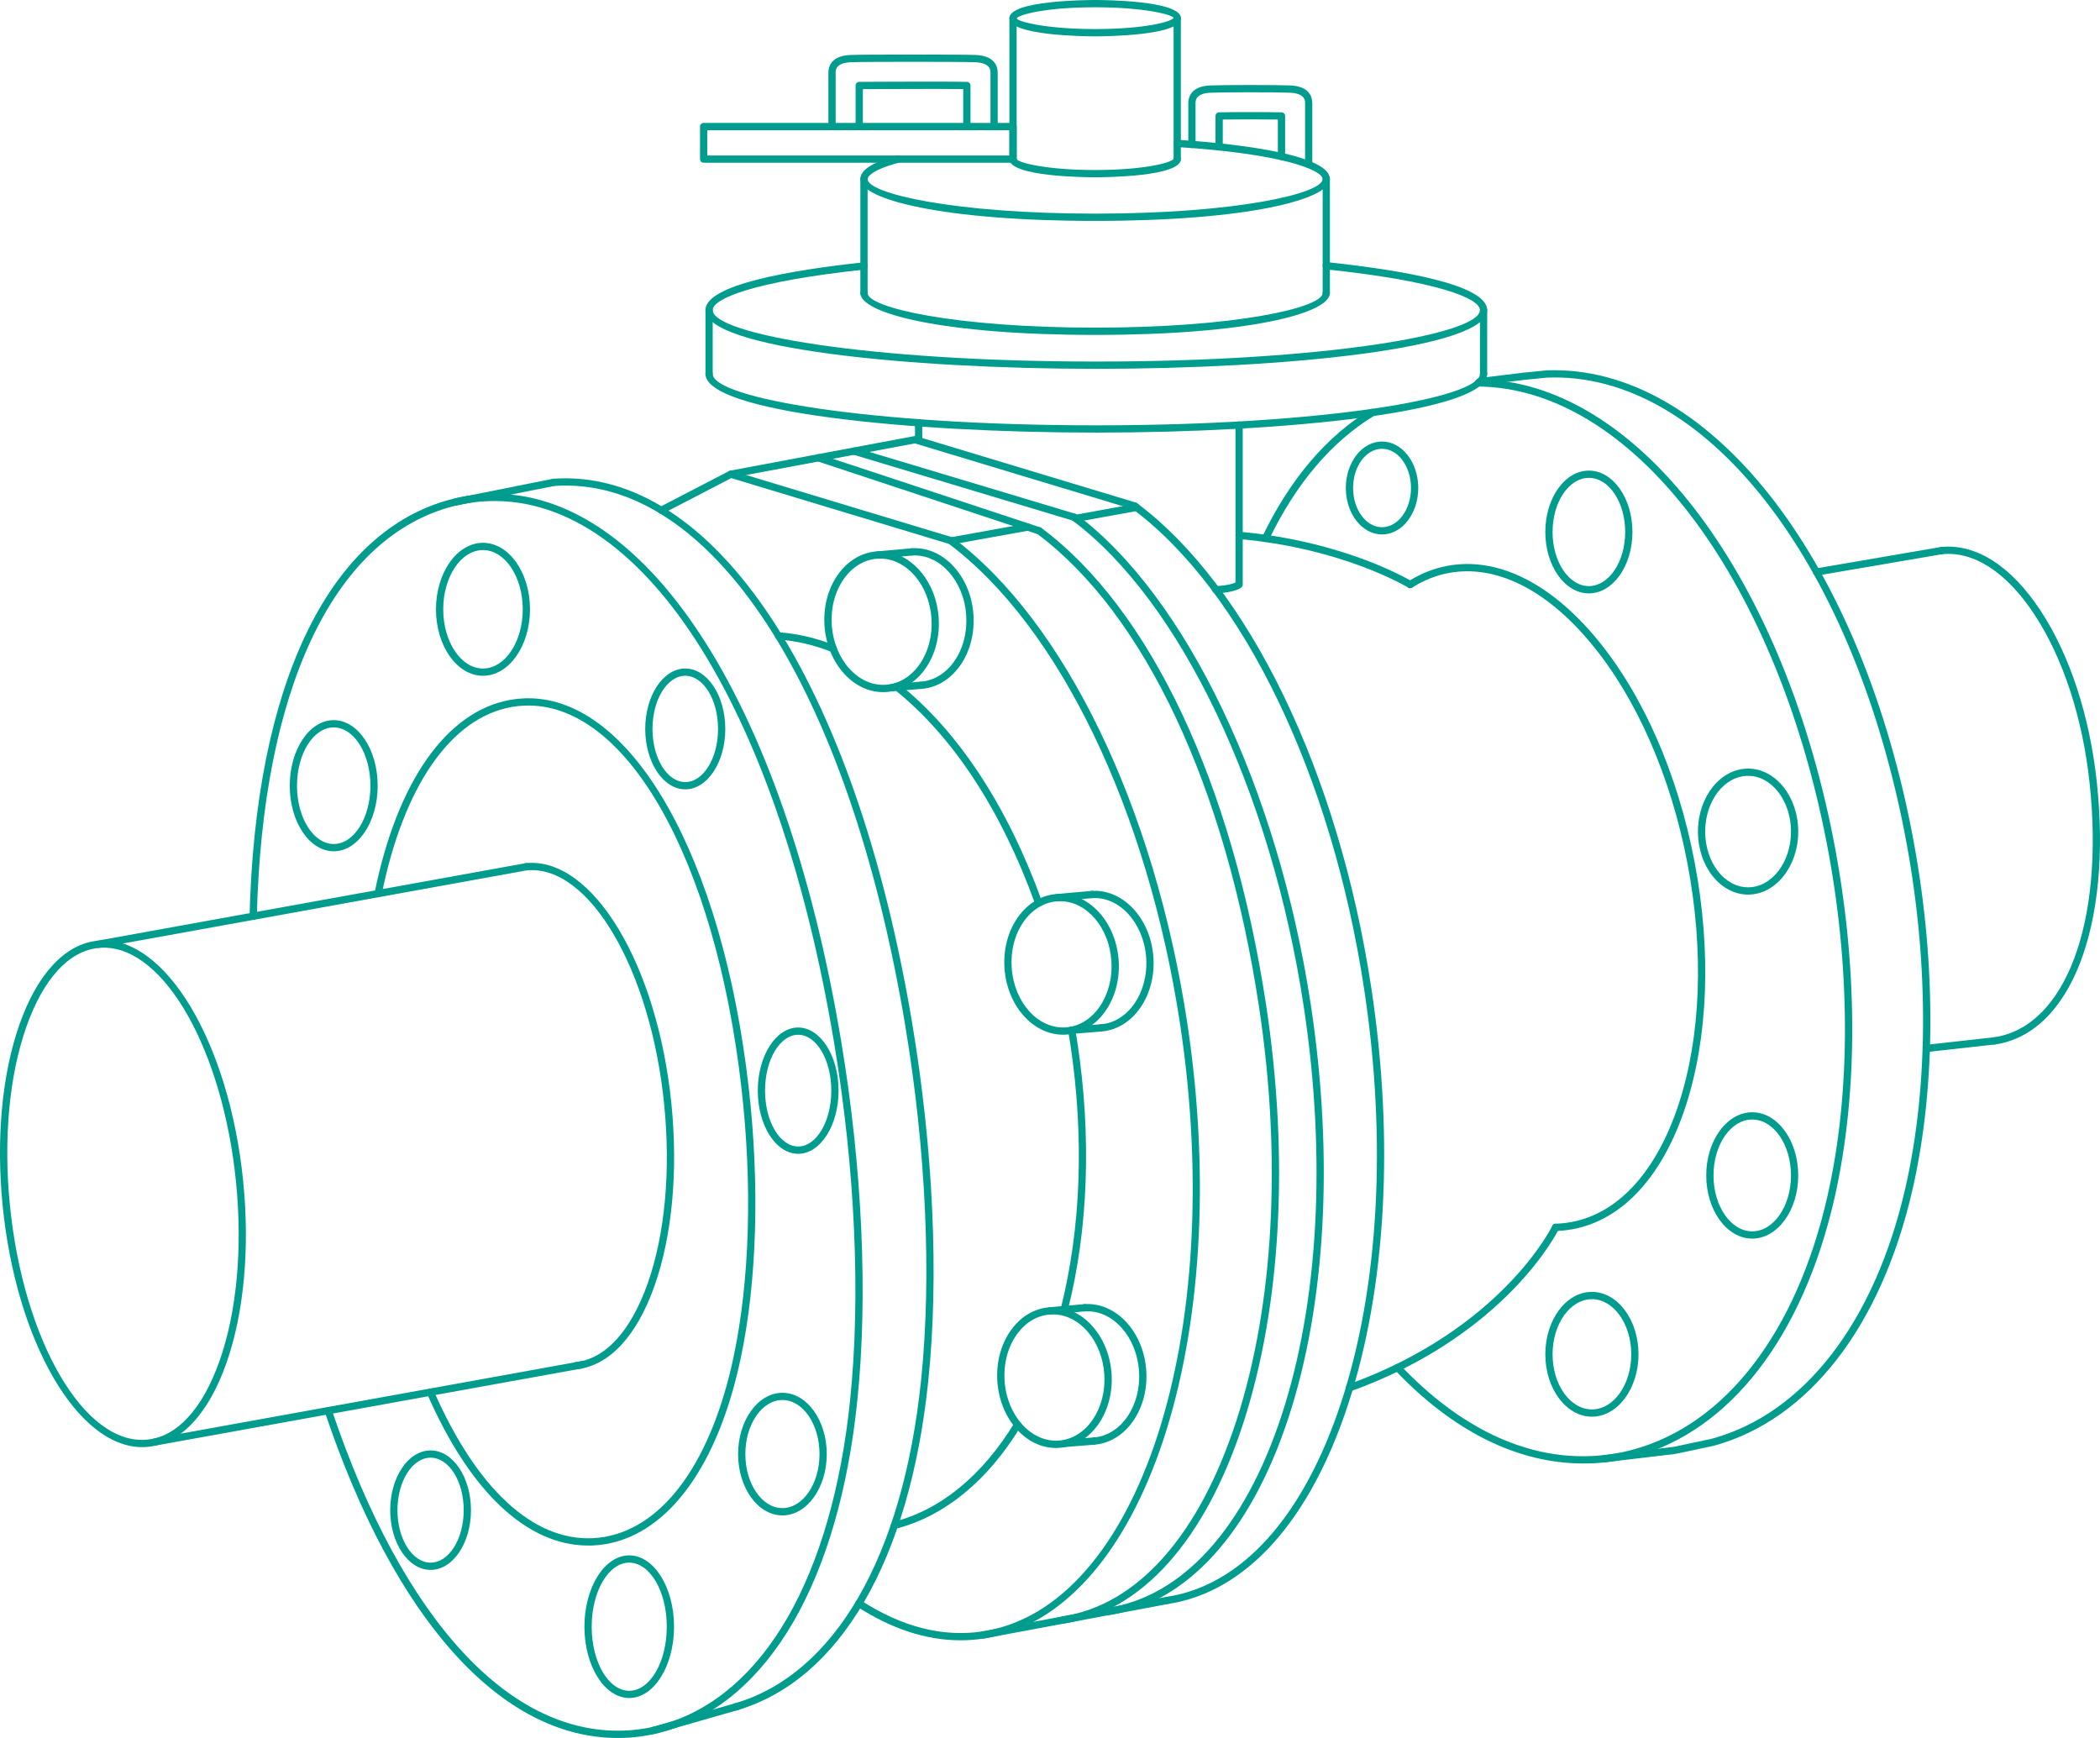 <?xml version="1.0" encoding="utf-8"?>
<!-- Generator: Adobe Illustrator 16.0.0, SVG Export Plug-In . SVG Version: 6.00 Build 0)  -->
<!DOCTYPE svg PUBLIC "-//W3C//DTD SVG 1.1//EN" "http://www.w3.org/Graphics/SVG/1.1/DTD/svg11.dtd">
<svg version="1.1" id="レイヤー_1" xmlns="http://www.w3.org/2000/svg" xmlns:xlink="http://www.w3.org/1999/xlink" x="0px"
	 y="0px" width="145px" height="120px" viewBox="0 0 145 120" enable-background="new 0 0 145 120" xml:space="preserve">
<g>
	<path fill="#009D8F" d="M9.816,99.919c-4.474,0-8.705-7.321-9.633-16.669c-0.461-4.639-0.048-9.084,1.163-12.521
		C2.58,67.225,4.5,65.173,6.754,64.95c4.62-0.452,9.086,7.019,10.041,16.647c0.461,4.637,0.048,9.084-1.163,12.523
		c-1.233,3.502-3.154,5.555-5.409,5.777C10.089,99.913,9.954,99.919,9.816,99.919z M7.164,65.432c-0.118,0-0.238,0.006-0.357,0.019
		c-2.05,0.202-3.82,2.138-4.985,5.444c-1.187,3.371-1.591,7.74-1.138,12.309c0.929,9.35,5.136,16.631,9.493,16.197
		c2.05-0.202,3.82-2.137,4.984-5.444c1.188-3.371,1.592-7.742,1.139-12.31C15.396,72.553,11.382,65.432,7.164,65.432z"/>
	<path fill="#009D8F" d="M42.646,120c-8.05,0.001-15.381-8.136-20.221-22.516c-0.044-0.131,0.027-0.272,0.158-0.318
		c0.132-0.044,0.273,0.027,0.317,0.158c4.932,14.65,12.429,22.709,20.562,22.146c0.188-0.016,0.376-0.031,0.558-0.054
		c0.589-0.071,1.182-0.192,1.812-0.375c6.921-2.021,11.612-10.188,12.869-22.401c0.738-7.179,0.343-15.938-1.113-24.67
		c-3.916-23.456-13.439-38.134-24.27-37.346c-0.186,0.014-0.374,0.029-0.556,0.053c-0.595,0.071-1.205,0.197-1.815,0.372
		c-8.006,2.341-12.822,12.626-13.214,28.22c-0.003,0.138-0.092,0.256-0.257,0.244c-0.139-0.005-0.248-0.119-0.244-0.259
		c0.397-15.824,5.345-26.28,13.575-28.687c0.637-0.184,1.274-0.314,1.894-0.389c0.189-0.023,0.387-0.041,0.582-0.056
		c11.081-0.79,20.838,14.034,24.798,37.766c1.464,8.773,1.86,17.582,1.117,24.803c-1.278,12.431-6.1,20.75-13.228,22.834
		c-0.657,0.188-1.275,0.314-1.892,0.391c-0.19,0.021-0.387,0.041-0.581,0.057C43.211,119.99,42.926,120,42.646,120z"/>
	<path fill="#009D8F" d="M50.792,118.109c-0.109,0-0.21-0.071-0.241-0.183c-0.039-0.133,0.038-0.271,0.171-0.311
		c6.922-2.017,11.615-10.146,12.876-22.312c0.74-7.148,0.348-15.875-1.106-24.568c-3.907-23.354-13.428-37.955-24.257-37.18
		c-0.129,0.006-0.258-0.094-0.268-0.232c-0.01-0.138,0.095-0.259,0.232-0.269c11.082-0.782,20.833,13.97,24.787,37.599
		c1.461,8.736,1.854,17.51,1.109,24.703c-1.282,12.377-6.105,20.668-13.234,22.742C50.838,118.107,50.814,118.109,50.792,118.109z"
		/>
	<path fill="#009D8F" d="M40.613,106.713c-4.224,0.001-8.164-3.708-11.125-10.484c-0.055-0.129,0.003-0.274,0.13-0.332
		c0.128-0.053,0.274,0.004,0.33,0.129c2.942,6.738,6.838,10.355,10.947,10.182c0.279-0.012,0.57-0.043,0.894-0.1
		c4.133-0.748,7.369-5.301,8.878-12.494c1.101-5.242,1.289-11.799,0.532-18.456c-1.804-15.86-7.972-26.735-15-26.438
		c-0.294,0.012-0.595,0.045-0.894,0.098c-4.178,0.756-7.44,5.471-8.95,12.934c-0.027,0.136-0.159,0.224-0.296,0.194
		c-0.136-0.025-0.224-0.158-0.196-0.295c1.554-7.675,4.963-12.532,9.354-13.326c0.321-0.058,0.645-0.093,0.961-0.106
		c0.099-0.004,0.197-0.006,0.295-0.006c7.178,0,13.413,10.973,15.224,26.89c0.763,6.711,0.571,13.321-0.539,18.616
		c-1.554,7.402-4.937,12.101-9.282,12.886c-0.347,0.061-0.66,0.094-0.961,0.105C40.814,106.711,40.714,106.713,40.613,106.713z"/>
	<path fill="#009D8F" d="M39.764,94.547c-0.127,0-0.235-0.098-0.249-0.227c-0.014-0.139,0.087-0.262,0.226-0.274
		c2.049-0.203,3.819-2.137,4.984-5.444c1.188-3.373,1.591-7.742,1.138-12.309c-0.929-9.359-5.193-16.61-9.492-16.198
		c-0.143,0.018-0.26-0.087-0.274-0.225c-0.014-0.139,0.087-0.262,0.225-0.274c4.593-0.448,9.084,7.013,10.041,16.647
		c0.461,4.638,0.047,9.085-1.164,12.524c-1.233,3.502-3.154,5.555-5.408,5.776C39.778,94.547,39.771,94.547,39.764,94.547z"/>
	<path fill="#009D8F" d="M6.779,65.45c-0.118,0-0.224-0.086-0.246-0.207c-0.024-0.136,0.066-0.267,0.202-0.292l29.563-5.354
		c0.135-0.021,0.267,0.065,0.291,0.202c0.024,0.137-0.066,0.267-0.202,0.292L6.827,65.445C6.812,65.448,6.795,65.45,6.779,65.45z"/>
	<path fill="#009D8F" d="M10.709,99.812c-0.119,0-0.224-0.086-0.246-0.205c-0.024-0.14,0.066-0.27,0.202-0.293l29.471-5.33
		c0.133-0.026,0.267,0.064,0.292,0.201c0.024,0.139-0.066,0.269-0.203,0.293l-29.471,5.33
		C10.739,99.811,10.727,99.812,10.709,99.812z"/>
	<path fill="#009D8F" d="M31.52,34.895c-0.117,0-0.222-0.082-0.245-0.202c-0.027-0.136,0.061-0.268,0.196-0.295l6.699-1.336
		c0.134-0.026,0.269,0.061,0.295,0.197c0.027,0.136-0.062,0.268-0.196,0.295l-6.699,1.336C31.551,34.893,31.536,34.895,31.52,34.895
		z"/>
	<path fill="#009D8F" d="M45.104,119.736c-0.108,0-0.209-0.071-0.24-0.182c-0.038-0.134,0.038-0.271,0.172-0.312l5.896-1.688
		c0.134-0.044,0.272,0.037,0.311,0.172c0.038,0.133-0.039,0.271-0.172,0.311l-5.896,1.689
		C45.149,119.734,45.126,119.736,45.104,119.736z"/>
	<path fill="#009D8F" d="M61.76,105.573c-0.112,0-0.214-0.075-0.243-0.188c-0.034-0.135,0.047-0.271,0.182-0.306
		c3.242-0.827,6.13-3.193,8.35-6.843c0.072-0.118,0.227-0.154,0.344-0.084c0.118,0.072,0.155,0.227,0.084,0.345
		c-2.289,3.765-5.281,6.208-8.654,7.067C61.801,105.57,61.779,105.573,61.76,105.573z"/>
	<path fill="#009D8F" d="M73.483,90.671c-0.021,0-0.041-0.003-0.062-0.008c-0.134-0.034-0.215-0.171-0.181-0.306
		c1.404-5.539,1.633-11.865,0.658-18.297c-0.047-0.297-0.094-0.595-0.144-0.889c-0.022-0.137,0.068-0.268,0.205-0.289
		c0.134-0.027,0.267,0.067,0.289,0.205c0.05,0.298,0.099,0.598,0.144,0.896c0.984,6.498,0.754,12.894-0.668,18.496
		C73.699,90.596,73.599,90.671,73.483,90.671z"/>
	<path fill="#009D8F" d="M71.718,62.602c-0.104,0-0.199-0.063-0.236-0.166c-2.35-6.516-5.72-11.646-9.747-14.843
		c-0.108-0.085-0.127-0.243-0.04-0.352c0.086-0.109,0.244-0.128,0.352-0.041c4.101,3.252,7.526,8.461,9.907,15.063
		c0.047,0.131-0.021,0.272-0.15,0.32C71.774,62.596,71.748,62.602,71.718,62.602z"/>
	<path fill="#009D8F" d="M57.525,45.035c-0.031,0-0.062-0.006-0.093-0.018c-1.228-0.488-2.47-0.775-3.69-0.856
		c-0.139-0.009-0.243-0.128-0.234-0.267c0.01-0.139,0.129-0.246,0.268-0.234c1.273,0.084,2.566,0.384,3.843,0.891
		c0.129,0.052,0.191,0.197,0.141,0.326C57.722,44.976,57.625,45.035,57.525,45.035z"/>
	<path fill="#009D8F" d="M66.326,113.256c-2.36,0-4.761-0.781-7.155-2.332c-0.117-0.074-0.149-0.229-0.075-0.347
		c0.076-0.117,0.232-0.147,0.347-0.074c2.833,1.834,5.662,2.554,8.407,2.138c10.771-1.636,16.886-20.455,13.628-41.955
		c-2.236-14.761-8.367-27.47-16.001-33.166c-0.11-0.083-0.133-0.24-0.051-0.352c0.083-0.11,0.241-0.133,0.351-0.051
		c7.734,5.772,13.94,18.606,16.197,33.492c3.297,21.771-3.005,40.85-14.049,42.524C67.395,113.216,66.859,113.256,66.326,113.256z"
		/>
	<path fill="#009D8F" d="M65.625,37.574c-0.023,0-0.048-0.004-0.072-0.011l-15.062-4.551l-4.712,2.443
		c-0.124,0.063-0.274,0.017-0.338-0.106c-0.063-0.124-0.016-0.275,0.107-0.339l4.802-2.491c0.06-0.029,0.128-0.035,0.188-0.017
		l15.16,4.58c0.132,0.04,0.207,0.18,0.167,0.312C65.833,37.504,65.732,37.574,65.625,37.574z"/>
	<path fill="#009D8F" d="M80.604,110.753c-0.123,0-0.229-0.09-0.248-0.214c-0.021-0.137,0.072-0.266,0.209-0.285
		c5.186-0.787,9.463-5.562,12.047-13.447c2.601-7.939,3.162-18.063,1.58-28.508c-2.235-14.76-8.365-27.469-15.998-33.165
		c-0.111-0.083-0.135-0.24-0.051-0.352c0.082-0.11,0.238-0.134,0.351-0.051c7.733,5.772,13.938,18.606,16.194,33.494
		c1.594,10.519,1.023,20.725-1.602,28.738c-2.646,8.072-7.064,12.971-12.445,13.786C80.628,110.752,80.614,110.753,80.604,110.753z"
		/>
	<path fill="#009D8F" d="M78.342,35.188c-0.022,0-0.049-0.004-0.071-0.011l-15.103-4.562l-12.655,2.374
		c-0.137,0.023-0.268-0.064-0.293-0.2c-0.025-0.137,0.064-0.268,0.2-0.293l12.716-2.386c0.039-0.008,0.079-0.005,0.118,0.007
		l15.162,4.58c0.133,0.04,0.208,0.18,0.167,0.312C78.549,35.118,78.449,35.188,78.342,35.188z"/>
	<path fill="#009D8F" d="M76.492,111.525c-0.122,0-0.229-0.09-0.247-0.215c-0.021-0.138,0.072-0.266,0.21-0.285
		c5.188-0.787,9.457-5.488,12.014-13.235c2.579-7.815,3.132-17.866,1.55-28.299c-2.244-14.818-8.524-27.999-15.998-33.577
		c-0.111-0.083-0.136-0.24-0.053-0.352s0.24-0.134,0.352-0.051c7.574,5.653,13.932,18.962,16.195,33.905
		c1.592,10.508,1.033,20.643-1.568,28.529c-2.619,7.937-7.027,12.759-12.414,13.576C76.519,111.523,76.505,111.525,76.492,111.525z"
		/>
	<path fill="#009D8F" d="M74.168,35.964c-0.022,0-0.048-0.004-0.069-0.011L58.9,31.388c-0.133-0.04-0.208-0.18-0.168-0.312
		c0.039-0.133,0.182-0.208,0.312-0.168l15.198,4.565c0.133,0.04,0.208,0.18,0.168,0.312C74.376,35.894,74.274,35.964,74.168,35.964z
		"/>
	<path fill="#009D8F" d="M73.392,112.107c-0.121,0-0.229-0.09-0.248-0.215c-0.021-0.137,0.072-0.266,0.211-0.285
		c5.178-0.785,9.444-5.59,12.018-13.525c2.587-7.98,3.139-18.135,1.555-28.591c-2.303-15.192-7.887-27.088-15.322-32.639
		c-0.111-0.083-0.134-0.239-0.051-0.351c0.082-0.11,0.24-0.133,0.351-0.051c7.54,5.628,13.198,17.643,15.52,32.966
		c1.597,10.531,1.037,20.768-1.571,28.82c-2.635,8.125-7.043,13.052-12.42,13.867C73.415,112.105,73.401,112.107,73.392,112.107z"/>
	<path fill="#009D8F" d="M71.75,36.902c-0.025,0-0.052-0.004-0.079-0.013l-15.244-5.042c-0.131-0.043-0.203-0.185-0.159-0.316
		c0.044-0.131,0.183-0.205,0.316-0.159l15.245,5.042c0.131,0.043,0.202,0.185,0.159,0.316C71.955,36.836,71.855,36.902,71.75,36.902
		z"/>
	<path fill="#009D8F" d="M67.885,113.139c-0.118,0-0.224-0.084-0.246-0.205c-0.025-0.136,0.064-0.268,0.2-0.293l12.716-2.386
		c0.133-0.026,0.268,0.063,0.293,0.201c0.024,0.136-0.062,0.269-0.201,0.293l-12.715,2.386
		C67.917,113.139,67.9,113.139,67.885,113.139z"/>
	<path fill="#009D8F" d="M109.317,101.047c-4.512,0.001-8.992-2.221-12.998-6.449c-0.096-0.101-0.092-0.26,0.011-0.354
		c0.101-0.098,0.258-0.092,0.354,0.01c4.061,4.287,8.588,6.469,13.147,6.283c0.989-0.038,1.979-0.189,2.94-0.452
		c6.381-1.739,11.27-8.106,13.404-17.469c1.646-7.216,1.618-15.95-0.082-24.6c-3.602-18.336-13.48-31.219-24.023-31.329
		c-0.137-0.002-0.246-0.115-0.245-0.254c0.001-0.138,0.112-0.248,0.25-0.248c0.001,0,0.002,0,0.003,0
		c10.781,0.112,20.859,13.162,24.51,31.733c1.713,8.718,1.741,17.525,0.079,24.811c-2.181,9.547-7.194,16.051-13.765,17.842
		c-0.998,0.271-2.022,0.43-3.053,0.47C109.674,101.044,109.496,101.047,109.317,101.047z"/>
	<path fill="#009D8F" d="M87.378,37.425c-0.036,0-0.072-0.008-0.107-0.024c-0.125-0.061-0.179-0.21-0.117-0.335
		c1.925-3.991,4.443-6.953,7.49-8.802c0.117-0.071,0.271-0.034,0.344,0.084c0.072,0.119,0.035,0.273-0.084,0.345
		c-2.963,1.799-5.418,4.688-7.297,8.591C87.562,37.373,87.472,37.425,87.378,37.425z"/>
	<path fill="#009D8F" d="M107.41,84.993c-0.138,0-0.247-0.107-0.251-0.244c-0.004-0.14,0.105-0.253,0.244-0.257
		c0.373-0.01,0.752-0.051,1.125-0.12c3.244-0.617,5.865-3.513,7.385-8.149c1.533-4.688,1.749-10.58,0.605-16.589
		s-3.506-11.408-6.654-15.204c-3.11-3.753-6.607-5.48-9.856-4.863c-0.877,0.167-1.72,0.506-2.506,1.006
		c-0.116,0.073-0.271,0.039-0.347-0.076c-0.073-0.117-0.041-0.272,0.076-0.347c0.84-0.535,1.742-0.896,2.682-1.076
		c3.431-0.655,7.104,1.134,10.339,5.036c3.201,3.86,5.603,9.34,6.759,15.431c1.16,6.091,0.938,12.07-0.619,16.839
		c-1.578,4.818-4.336,7.833-7.77,8.486c-0.396,0.075-0.805,0.118-1.206,0.128C107.414,84.993,107.412,84.993,107.41,84.993z"/>
	<path fill="#009D8F" d="M97.369,40.612c-0.045,0-0.093-0.012-0.132-0.037c-0.045-0.027-4.481-2.721-11.699-3.36
		c-0.139-0.013-0.239-0.134-0.229-0.272c0.012-0.137,0.112-0.236,0.271-0.228c7.343,0.65,11.874,3.406,11.919,3.434
		c0.117,0.072,0.153,0.228,0.081,0.346C97.535,40.57,97.454,40.612,97.369,40.612z"/>
	<path fill="#009D8F" d="M93.176,96.079c-0.104,0-0.198-0.063-0.235-0.165c-0.047-0.131,0.021-0.273,0.15-0.321
		c10.613-3.832,14.061-10.886,14.094-10.956c0.062-0.123,0.209-0.179,0.334-0.117c0.127,0.06,0.18,0.207,0.119,0.334
		c-0.033,0.071-3.57,7.312-14.377,11.211C93.231,96.074,93.204,96.079,93.176,96.079z"/>
	<path fill="#009D8F" d="M110.731,100.973c-0.125,0-0.231-0.095-0.248-0.222c-0.018-0.138,0.082-0.263,0.221-0.278l4.873-0.576
		l2.623-0.559c6.371-1.738,11.251-8.061,13.369-17.345c1.646-7.216,1.617-15.953-0.082-24.601
		c-3.702-18.858-13.825-31.76-24.674-31.319l-1.57,0.157l-3.043,0.371c-0.147,0.02-0.264-0.082-0.279-0.219
		c-0.018-0.138,0.081-0.263,0.221-0.279l3.049-0.372l1.592-0.159c11.066-0.43,21.447,12.616,25.199,31.724
		c1.713,8.715,1.742,17.524,0.08,24.81c-2.164,9.472-7.172,15.931-13.742,17.722l-2.659,0.563l-4.896,0.58
		C110.753,100.973,110.743,100.973,110.731,100.973z"/>
	<path fill="#009D8F" d="M137.694,72.122c-0.123,0-0.229-0.091-0.248-0.216c-0.019-0.139,0.076-0.266,0.215-0.284
		c4.941-0.694,7.663-7.927,6.617-17.588c-0.482-4.482-1.832-8.596-3.791-11.583c-1.926-2.936-4.209-4.423-6.426-4.182
		c-0.153,0.014-0.261-0.085-0.274-0.223c-0.017-0.138,0.085-0.262,0.222-0.276c2.42-0.255,4.862,1.303,6.896,4.405
		c2.006,3.052,3.381,7.244,3.873,11.804c1.074,9.947-1.822,17.406-7.049,18.141C137.72,72.121,137.708,72.122,137.694,72.122z"/>
	<path fill="#009D8F" d="M125.426,39.746c-0.12,0-0.227-0.086-0.247-0.209c-0.021-0.136,0.067-0.266,0.204-0.289l8.611-1.476
		c0.136-0.021,0.267,0.069,0.289,0.206c0.022,0.136-0.067,0.266-0.205,0.289l-8.61,1.476
		C125.454,39.745,125.438,39.746,125.426,39.746z"/>
	<path fill="#009D8F" d="M133.004,72.643c-0.126,0-0.233-0.097-0.248-0.225c-0.017-0.139,0.083-0.262,0.222-0.275l4.691-0.521
		c0.137-0.034,0.264,0.084,0.275,0.222c0.017,0.137-0.084,0.262-0.223,0.276l-4.691,0.521
		C133.022,72.643,133.015,72.643,133.004,72.643z"/>
	<path fill="#009D8F" d="M75.701,25.466c-13.084,0-26.991-1.422-26.991-4.056c0-1.759,5.938-2.763,10.919-3.296
		c0.132-0.012,0.262,0.085,0.276,0.223c0.014,0.138-0.085,0.262-0.224,0.276C51.954,19.44,49.21,20.636,49.21,21.41
		c0,1.681,10.878,3.554,26.49,3.554c15.607,0,26.486-1.873,26.486-3.554c-0.002-0.782-2.787-1.988-10.64-2.813
		c-0.137-0.015-0.235-0.138-0.223-0.276c0.015-0.138,0.137-0.235,0.276-0.223c5.055,0.531,11.084,1.538,11.086,3.312
		C102.688,24.044,88.784,25.466,75.701,25.466z"/>
	<path fill="#009D8F" d="M75.701,29.869c-13.084,0-26.991-1.422-26.991-4.056c0-0.139,0.112-0.251,0.25-0.251
		c0.139,0,0.251,0.112,0.251,0.251c0,1.681,10.878,3.554,26.49,3.554c15.608,0,26.485-1.873,26.485-3.554
		c0-0.139,0.112-0.251,0.25-0.251c0.141,0,0.252,0.112,0.252,0.251C102.688,28.447,88.784,29.869,75.701,29.869z"/>
	<path fill="#009D8F" d="M102.438,26.063c-0.139,0-0.25-0.111-0.25-0.25V21.41c0-0.139,0.111-0.251,0.25-0.251
		c0.14,0,0.25,0.112,0.25,0.251v4.403C102.688,25.952,102.577,26.063,102.438,26.063z"/>
	<path fill="#009D8F" d="M48.96,26.063c-0.138,0-0.25-0.111-0.25-0.25V21.41c0-0.139,0.112-0.251,0.25-0.251
		c0.139,0,0.251,0.112,0.251,0.251v4.403C49.211,25.952,49.101,26.063,48.96,26.063z"/>
	<path fill="#009D8F" d="M75.617,23.124c-10.531,0-16.212-1.487-16.212-2.887c0-0.139,0.112-0.25,0.25-0.25
		c0.139,0,0.251,0.111,0.251,0.25c0,0.996,5.977,2.385,15.709,2.385c9.732,0,15.709-1.389,15.709-2.385
		c0-0.139,0.111-0.25,0.25-0.25s0.251,0.111,0.251,0.25C91.827,21.637,86.147,23.124,75.617,23.124z"/>
	<path fill="#009D8F" d="M75.617,15.252c-10.531,0-16.212-1.487-16.212-2.887c0-0.631,0.832-1.162,2.542-1.621
		c0.135-0.034,0.271,0.043,0.308,0.177c0.037,0.134-0.044,0.271-0.177,0.307c-2.067,0.557-2.172,1.045-2.172,1.138
		c0,0.995,5.977,2.385,15.709,2.385c9.732,0,15.709-1.39,15.709-2.385c0-0.612-2.73-1.754-10.057-2.214
		c-0.141-0.009-0.244-0.128-0.234-0.267c0.009-0.138,0.119-0.243,0.266-0.234c2.471,0.155,10.526,0.809,10.526,2.715
		C91.827,13.765,86.147,15.252,75.617,15.252z"/>
	<path fill="#009D8F" d="M59.655,20.488c-0.138,0-0.25-0.111-0.25-0.251v-7.872c0-0.139,0.112-0.251,0.25-0.251
		c0.139,0,0.251,0.112,0.251,0.251v7.872C59.908,20.377,59.794,20.488,59.655,20.488z"/>
	<path fill="#009D8F" d="M91.576,20.488c-0.14,0-0.25-0.111-0.25-0.251v-7.872c0-0.139,0.11-0.251,0.25-0.251
		c0.139,0,0.251,0.112,0.251,0.251v7.872C91.827,20.377,91.715,20.488,91.576,20.488z"/>
	<path fill="#009D8F" d="M75.617,2.509c-0.605,0-5.92-0.035-5.92-1.254c0-1.22,5.313-1.255,5.92-1.255s5.919,0.035,5.919,1.255
		C81.536,2.474,76.224,2.509,75.617,2.509z M75.617,0.502c-3.346,0-5.28,0.497-5.424,0.775c0.144,0.233,2.078,0.73,5.424,0.73
		c3.345,0,5.276-0.497,5.422-0.775C80.897,0.999,78.962,0.502,75.617,0.502z"/>
	<path fill="#009D8F" d="M75.617,12.241c-0.605,0-5.92-0.035-5.92-1.254c0-0.14,0.111-0.251,0.25-0.251
		c0.139,0,0.251,0.111,0.251,0.251c0.139,0.255,2.073,0.752,5.417,0.752c3.344,0,5.277-0.497,5.422-0.775
		c0-0.139,0.109-0.239,0.248-0.239s0.249,0.123,0.249,0.263C81.536,12.206,76.224,12.241,75.617,12.241z"/>
	<path fill="#009D8F" d="M69.947,11.237c-0.139,0-0.25-0.111-0.25-0.25V1.255c0-0.139,0.111-0.251,0.25-0.251
		c0.139,0,0.251,0.112,0.251,0.251v9.732C70.2,11.126,70.086,11.237,69.947,11.237z"/>
	<path fill="#009D8F" d="M81.285,11.237c-0.14,0-0.251-0.111-0.251-0.25V1.255c0-0.139,0.111-0.251,0.251-0.251
		c0.139,0,0.251,0.112,0.251,0.251v9.732C81.536,11.126,81.424,11.237,81.285,11.237z"/>
	<path fill="#009D8F" d="M83.95,40.971c-0.135,0-0.243-0.104-0.25-0.238c-0.01-0.139,0.099-0.257,0.236-0.264
		c0.832-0.043,1.222-0.176,1.371-0.247V29.351c0-0.139,0.113-0.251,0.252-0.251c0.137,0,0.25,0.112,0.25,0.251v11.012
		c0,0.065-0.024,0.129-0.072,0.176c-0.06,0.06-0.424,0.362-1.774,0.432C83.958,40.971,83.954,40.971,83.95,40.971z"/>
	<path fill="#009D8F" d="M63.43,30.608c-0.139,0-0.251-0.112-0.251-0.251v-1.163c0-0.139,0.112-0.251,0.251-0.251
		c0.139,0,0.25,0.112,0.25,0.251v1.163C63.68,30.496,63.566,30.608,63.43,30.608z"/>
	<path fill="#009D8F" d="M90.362,11.606c-0.137,0-0.25-0.112-0.25-0.251v-4.23c0-0.169,0-0.682-1.049-0.724
		c-0.973-0.039-4.492-0.039-5.461,0c-1.052,0.042-1.052,0.555-1.052,0.724v2.847c0,0.139-0.112,0.251-0.251,0.251
		s-0.25-0.112-0.25-0.251V7.125c0-0.435,0.199-1.172,1.532-1.226c0.976-0.039,4.522-0.039,5.5,0c1.332,0.054,1.53,0.791,1.53,1.226
		v4.23C90.614,11.494,90.503,11.606,90.362,11.606z"/>
	<path fill="#009D8F" d="M88.485,11.059c-0.139,0-0.252-0.112-0.252-0.251V8.254c-1.064-0.016-2.737-0.016-3.803,0v1.887
		c0,0.139-0.113,0.251-0.252,0.251s-0.25-0.112-0.25-0.251V8.007c0-0.137,0.108-0.248,0.245-0.251c1.117-0.021,3.196-0.021,4.315,0
		c0.136,0.003,0.246,0.114,0.246,0.251v2.801C88.735,10.946,88.624,11.059,88.485,11.059z"/>
	<path fill="#009D8F" d="M68.64,8.989c-0.139,0-0.251-0.112-0.251-0.251V5.021c0-0.169,0-0.682-1.051-0.724
		c-0.964-0.04-7.624-0.04-8.587,0C57.7,4.339,57.7,4.852,57.7,5.021v3.717c0,0.139-0.112,0.251-0.251,0.251
		c-0.139,0-0.251-0.112-0.251-0.251V5.021c0-0.435,0.199-1.172,1.532-1.226c0.968-0.038,7.661-0.038,8.628,0
		c1.332,0.054,1.531,0.791,1.531,1.226v3.717C68.89,8.877,68.776,8.989,68.64,8.989z"/>
	<path fill="#009D8F" d="M59.328,8.989c-0.139,0-0.251-0.112-0.251-0.251V5.903c0-0.137,0.109-0.248,0.246-0.251
		c0.564-0.011,4.486-0.015,5.285-0.015s1.597,0.004,2.156,0.015c0.137,0.003,0.246,0.114,0.246,0.251v2.801
		c0,0.139-0.112,0.251-0.251,0.251c-0.138,0-0.25-0.112-0.25-0.251V6.15c-0.532-0.007-1.217-0.01-1.901-0.01
		c-0.693,0-3.996,0.004-5.029,0.012v2.587C59.579,8.877,59.465,8.989,59.328,8.989z"/>
	<path fill="#009D8F" d="M69.947,11.237H48.584c-0.138,0-0.25-0.111-0.25-0.25V8.738c0-0.139,0.112-0.251,0.25-0.251h21.363
		c0.139,0,0.251,0.112,0.251,0.251v2.249C70.2,11.126,70.086,11.237,69.947,11.237z M48.835,10.736h20.862V8.989H48.835V10.736z"/>
	<path fill="#009D8F" d="M33.35,46.66c-1.79,0-3.247-2.059-3.247-4.59c0-2.532,1.457-4.591,3.247-4.591
		c1.789,0,3.246,2.059,3.246,4.591C36.594,44.602,35.139,46.66,33.35,46.66z M33.35,37.981c-1.515,0-2.746,1.834-2.746,4.089
		c0,2.255,1.231,4.088,2.746,4.088c1.514,0,2.745-1.833,2.745-4.088C36.093,39.815,34.861,37.981,33.35,37.981z"/>
	<path fill="#009D8F" d="M23.042,58.778c-1.674,0-3.036-2.031-3.036-4.528c0-2.496,1.362-4.527,3.036-4.527s3.036,2.031,3.036,4.527
		C26.08,56.747,24.716,58.778,23.042,58.778z M23.042,50.225c-1.398,0-2.535,1.806-2.535,4.025s1.137,4.026,2.535,4.026
		c1.397,0,2.535-1.807,2.535-4.026S24.439,50.225,23.042,50.225z"/>
	<path fill="#009D8F" d="M47.315,54.501c-1.523,0-2.764-1.871-2.764-4.171c0-2.3,1.24-4.172,2.764-4.172s2.765,1.872,2.765,4.172
		C50.082,52.63,48.84,54.501,47.315,54.501z M47.315,46.66c-1.247,0-2.262,1.646-2.262,3.67s1.015,3.669,2.262,3.669
		c1.248,0,2.264-1.646,2.264-3.669S48.563,46.66,47.315,46.66z"/>
	<path fill="#009D8F" d="M55.112,79.665c-1.538,0-2.789-1.955-2.789-4.358c0-2.404,1.251-4.361,2.789-4.361
		c1.538,0,2.789,1.957,2.789,4.361C57.901,77.71,56.65,79.665,55.112,79.665z M55.112,71.447c-1.262,0-2.287,1.729-2.287,3.857
		c0,2.127,1.025,3.856,2.287,3.856c1.261,0,2.287-1.729,2.287-3.856C57.399,73.177,56.375,71.447,55.112,71.447z"/>
	<path fill="#009D8F" d="M54.025,104.633c-1.688,0-3.061-1.898-3.061-4.234c0-2.334,1.373-4.232,3.061-4.232
		s3.061,1.898,3.061,4.232C57.086,102.734,55.713,104.633,54.025,104.633z M54.025,96.666c-1.411,0-2.56,1.674-2.56,3.732
		c0,2.058,1.148,3.73,2.56,3.73s2.56-1.675,2.56-3.73C56.585,98.34,55.438,96.666,54.025,96.666z"/>
	<path fill="#009D8F" d="M43.447,117.241c-1.705,0-3.094-2.209-3.094-4.925c0-2.715,1.389-4.924,3.094-4.924
		c1.707,0,3.095,2.209,3.095,4.924C46.542,115.032,45.154,117.241,43.447,117.241z M43.447,107.895c-1.43,0-2.592,1.983-2.592,4.424
		c0,2.438,1.162,4.423,2.592,4.423c1.43,0,2.593-1.983,2.593-4.423C46.042,109.878,44.877,107.895,43.447,107.895z"/>
	<path fill="#009D8F" d="M29.731,108.396c-1.538,0-2.789-1.853-2.789-4.125c0-2.273,1.251-4.125,2.789-4.125
		s2.789,1.852,2.789,4.125C32.521,106.546,31.271,108.396,29.731,108.396z M29.731,100.648c-1.261,0-2.287,1.625-2.287,3.623
		s1.026,3.623,2.287,3.623c1.262,0,2.287-1.625,2.287-3.623C32.021,102.273,30.995,100.648,29.731,100.648z"/>
	<path fill="#009D8F" d="M109.708,40.971c-1.658,0-3.008-1.901-3.008-4.239s1.35-4.239,3.008-4.239c1.659,0,3.009,1.901,3.009,4.239
		S111.367,40.971,109.708,40.971z M109.708,32.994c-1.382,0-2.507,1.677-2.507,3.737s1.125,3.737,2.507,3.737
		c1.383,0,2.507-1.677,2.507-3.737S111.091,32.994,109.708,32.994z"/>
	<path fill="#009D8F" d="M95.426,36.902c-1.379,0-2.501-1.438-2.501-3.209c0-1.769,1.122-3.208,2.501-3.208
		c1.38,0,2.501,1.439,2.501,3.208C97.927,35.464,96.806,36.902,95.426,36.902z M95.426,30.987c-1.104,0-1.999,1.214-1.999,2.706
		c0,1.493,0.896,2.708,1.999,2.708s2-1.215,2-2.708C97.426,32.201,96.526,30.987,95.426,30.987z"/>
	<path fill="#009D8F" d="M120.702,61.768c-1.909,0-3.463-1.951-3.463-4.35s1.554-4.349,3.463-4.349c1.908,0,3.462,1.95,3.462,4.349
		S122.61,61.768,120.702,61.768z M120.702,53.57c-1.635,0-2.963,1.726-2.963,3.848s1.328,3.848,2.963,3.848
		c1.632,0,2.961-1.726,2.961-3.848S122.334,53.57,120.702,53.57z"/>
	<path fill="#009D8F" d="M120.987,85.521c-1.75,0-3.176-1.957-3.176-4.361c0-2.405,1.426-4.362,3.176-4.362
		c1.752,0,3.177,1.957,3.177,4.362C124.164,83.564,122.739,85.521,120.987,85.521z M120.987,77.299c-1.475,0-2.674,1.732-2.674,3.86
		s1.199,3.86,2.674,3.86c1.476,0,2.676-1.732,2.676-3.86S122.463,77.299,120.987,77.299z"/>
	<path fill="#009D8F" d="M109.917,97.816c-1.771,0-3.217-1.934-3.217-4.309s1.441-4.308,3.217-4.308s3.218,1.933,3.218,4.308
		S111.69,97.816,109.917,97.816z M109.917,89.704c-1.497,0-2.716,1.707-2.716,3.806c0,2.1,1.219,3.805,2.716,3.805
		c1.498,0,2.716-1.705,2.716-3.805C112.633,91.411,111.415,89.704,109.917,89.704z"/>
	<path fill="#009D8F" d="M74.272,36.044c-0.117,0-0.224-0.085-0.246-0.206c-0.022-0.137,0.066-0.267,0.203-0.292l4.199-0.761
		c0.133-0.021,0.268,0.065,0.291,0.203c0.024,0.136-0.064,0.267-0.201,0.291l-4.201,0.761C74.306,36.043,74.29,36.044,74.272,36.044
		z"/>
	<path fill="#009D8F" d="M65.82,37.574c-0.118,0-0.225-0.085-0.246-0.206c-0.024-0.137,0.065-0.268,0.202-0.292l5.144-0.931
		c0.131-0.022,0.267,0.064,0.291,0.202c0.024,0.136-0.065,0.267-0.202,0.291l-5.144,0.932C65.852,37.572,65.835,37.574,65.82,37.574
		z"/>
	<path fill="#009D8F" d="M73.408,71.443c-2.099,0-3.875-2.02-4.051-4.596c-0.086-1.287,0.236-2.525,0.907-3.488
		c0.684-0.98,1.646-1.562,2.708-1.631c2.181-0.16,4.091,1.92,4.271,4.588c0.18,2.677-1.442,4.975-3.616,5.119
		C73.556,71.441,73.479,71.443,73.408,71.443z M73.194,62.223c-0.062,0-0.125,0.002-0.188,0.008
		c-0.908,0.062-1.736,0.563-2.333,1.416c-0.606,0.869-0.896,1.994-0.818,3.168c0.161,2.395,1.818,4.25,3.735,4.123
		c1.897-0.129,3.312-2.187,3.147-4.588C76.588,64.035,75.028,62.223,73.194,62.223z"/>
	<path fill="#009D8F" d="M76.01,71.223c-0.131,0-0.239-0.103-0.25-0.232c-0.009-0.141,0.097-0.26,0.233-0.268
		c1.896-0.13,3.311-2.188,3.148-4.589c-0.162-2.399-1.851-4.256-3.733-4.12c-0.118,0.016-0.259-0.095-0.269-0.234
		c-0.01-0.137,0.096-0.258,0.233-0.266c2.172-0.146,4.088,1.91,4.269,4.588c0.18,2.676-1.441,4.976-3.617,5.119
		C76.022,71.223,76.017,71.223,76.01,71.223z"/>
	<path fill="#009D8F" d="M72.992,62.229c-0.129,0-0.238-0.098-0.25-0.229c-0.012-0.139,0.09-0.26,0.228-0.271l2.401-0.217
		c0.134-0.013,0.26,0.09,0.271,0.229c0.01,0.139-0.091,0.261-0.229,0.271l-2.398,0.217C73.007,62.229,73,62.229,72.992,62.229z"/>
	<path fill="#009D8F" d="M74.006,71.383c-0.129,0-0.237-0.1-0.249-0.23c-0.012-0.137,0.092-0.26,0.229-0.271l2.004-0.159
		c0.143-0.021,0.26,0.092,0.271,0.229c0.013,0.138-0.092,0.259-0.229,0.271l-2.004,0.16C74.021,71.383,74.015,71.383,74.006,71.383z
		"/>
	<path fill="#009D8F" d="M60.979,47.79c-2.098,0-3.876-2.02-4.05-4.597c-0.086-1.286,0.236-2.525,0.907-3.488
		c0.684-0.98,1.646-1.56,2.709-1.632c2.182-0.152,4.09,1.922,4.269,4.589c0.086,1.287-0.236,2.526-0.907,3.489
		c-0.684,0.98-1.646,1.56-2.709,1.631C61.125,47.787,61.052,47.79,60.979,47.79z M60.768,38.568c-0.062,0-0.124,0.002-0.187,0.006
		c-0.908,0.062-1.736,0.564-2.33,1.418c-0.607,0.869-0.897,1.995-0.818,3.168c0.161,2.393,1.829,4.252,3.734,4.121
		c0.909-0.062,1.736-0.564,2.331-1.417c0.606-0.87,0.896-1.995,0.818-3.169C64.16,40.382,62.603,38.568,60.768,38.568z"/>
	<path fill="#009D8F" d="M63.582,47.567c-0.131,0-0.24-0.102-0.249-0.234c-0.01-0.139,0.095-0.258,0.233-0.268
		c0.908-0.061,1.736-0.564,2.331-1.417c0.606-0.87,0.896-1.995,0.817-3.168c-0.161-2.401-1.849-4.256-3.734-4.122
		c-0.12,0.017-0.258-0.094-0.267-0.233c-0.01-0.138,0.096-0.258,0.233-0.267c2.166-0.157,4.089,1.911,4.269,4.588
		c0.086,1.287-0.236,2.526-0.907,3.489c-0.684,0.98-1.646,1.56-2.709,1.631C63.592,47.567,63.586,47.567,63.582,47.567z"/>
	<path fill="#009D8F" d="M60.562,38.575c-0.128,0-0.237-0.099-0.249-0.229c-0.013-0.139,0.089-0.261,0.227-0.272l2.399-0.216
		c0.133-0.014,0.26,0.089,0.272,0.228c0.012,0.138-0.09,0.26-0.228,0.272l-2.399,0.216C60.579,38.574,60.57,38.575,60.562,38.575z"
		/>
	<path fill="#009D8F" d="M61.578,47.729c-0.129,0-0.238-0.1-0.249-0.23c-0.012-0.139,0.092-0.259,0.229-0.271l2.004-0.161
		c0.136-0.003,0.259,0.092,0.27,0.229c0.012,0.139-0.091,0.26-0.229,0.271l-2.004,0.161C61.59,47.729,61.583,47.729,61.578,47.729z"
		/>
	<path fill="#009D8F" d="M72.913,99.977c-2.097,0-3.875-2.021-4.049-4.598c-0.086-1.286,0.236-2.525,0.907-3.488
		c0.684-0.979,1.646-1.559,2.709-1.631c2.181-0.152,4.09,1.922,4.271,4.588c0.181,2.678-1.442,4.976-3.616,5.12
		C73.062,99.973,72.985,99.977,72.913,99.977z M72.7,90.754c-0.062,0-0.124,0.002-0.187,0.006c-0.909,0.062-1.737,0.564-2.332,1.418
		c-0.606,0.87-0.896,1.994-0.817,3.168c0.161,2.393,1.831,4.25,3.735,4.122c1.896-0.128,3.312-2.186,3.148-4.587
		C76.094,92.566,74.534,90.754,72.7,90.754z"/>
	<path fill="#009D8F" d="M75.517,99.753c-0.133,0-0.242-0.103-0.25-0.233c-0.011-0.139,0.096-0.259,0.231-0.268
		c1.897-0.128,3.312-2.186,3.147-4.587c-0.16-2.399-1.847-4.244-3.732-4.121c-0.123,0.029-0.258-0.095-0.268-0.231
		c-0.011-0.14,0.096-0.258,0.232-0.268c2.182-0.148,4.089,1.911,4.27,4.587c0.181,2.677-1.441,4.976-3.617,5.12
		C75.524,99.753,75.522,99.753,75.517,99.753z"/>
	<path fill="#009D8F" d="M72.497,90.761c-0.129,0-0.237-0.098-0.249-0.229c-0.013-0.138,0.089-0.261,0.227-0.272l2.399-0.215
		c0.135-0.02,0.259,0.089,0.271,0.227c0.013,0.141-0.09,0.262-0.229,0.272l-2.399,0.216C72.51,90.761,72.503,90.761,72.497,90.761z"
		/>
	<path fill="#009D8F" d="M73.511,99.914c-0.129,0-0.238-0.102-0.248-0.23c-0.013-0.139,0.092-0.26,0.229-0.271l2.005-0.161
		c0.142-0.018,0.259,0.094,0.271,0.23c0.012,0.138-0.093,0.259-0.229,0.27l-2.005,0.161C73.522,99.914,73.519,99.914,73.511,99.914z
		"/>
</g>
</svg>
